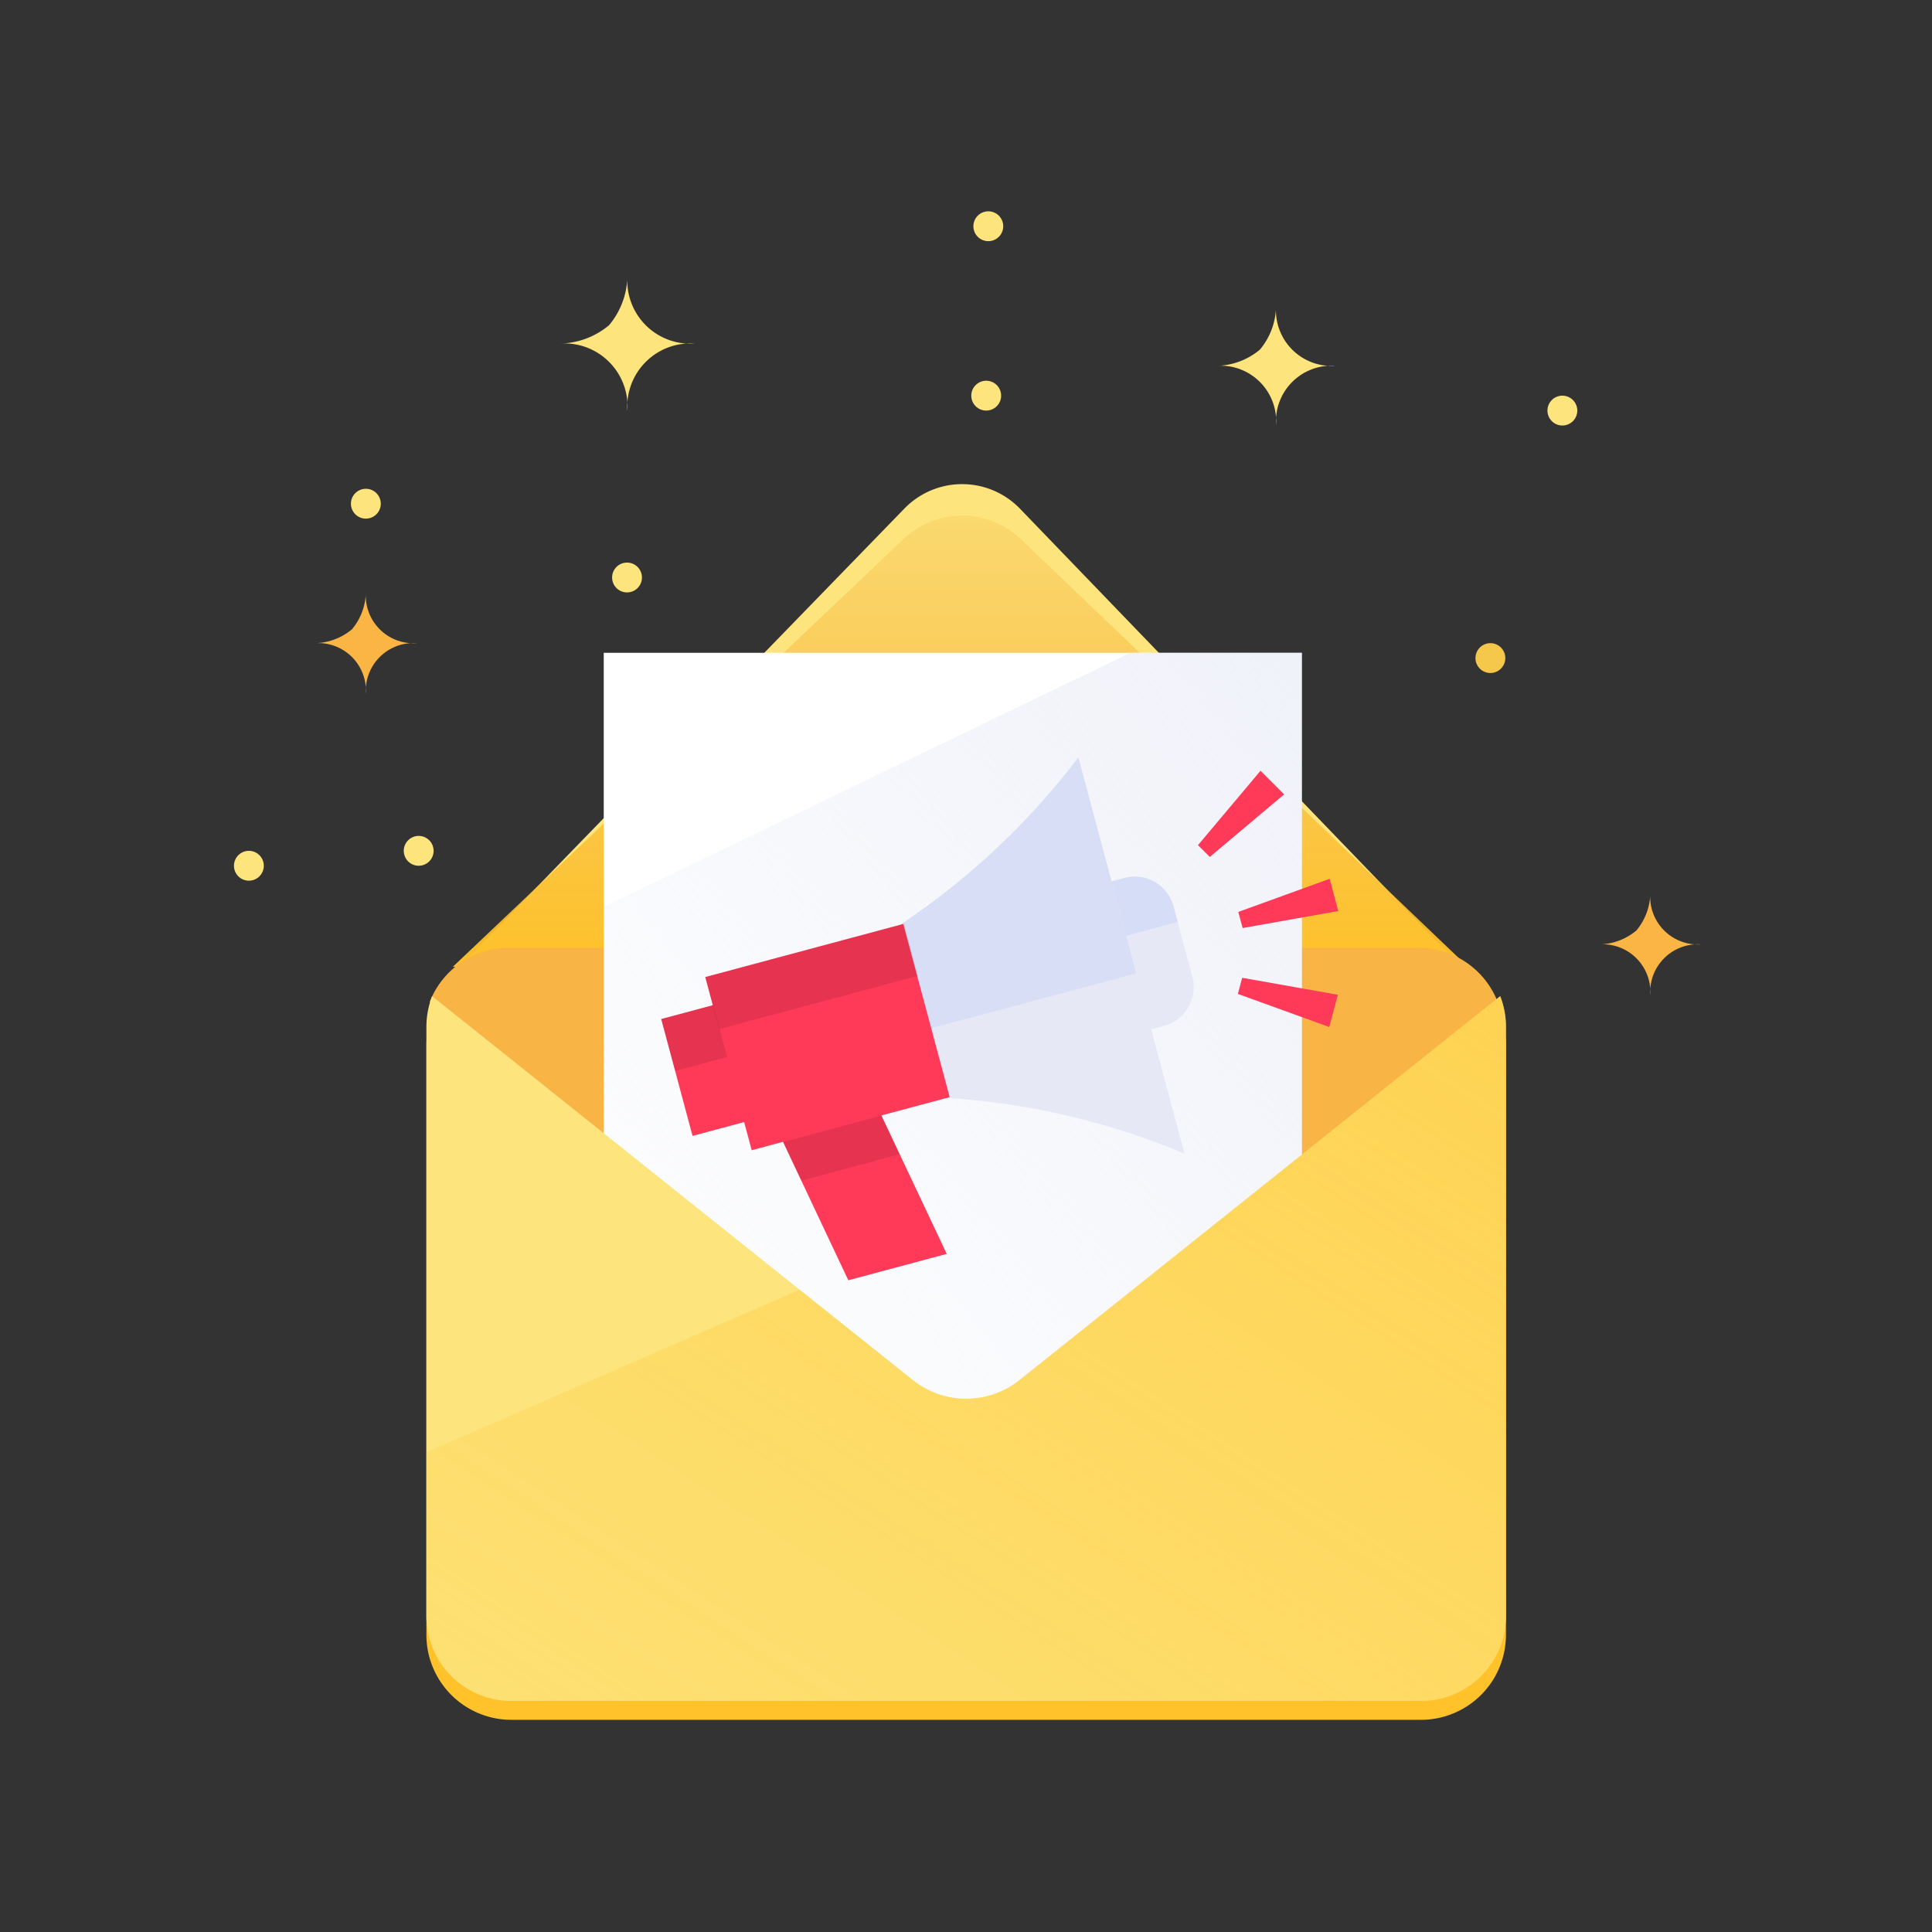 <svg xmlns="http://www.w3.org/2000/svg" xmlns:xlink="http://www.w3.org/1999/xlink" width="512" height="512" viewBox="0 0 512 512"><rect x="0" y="0" width="512" height="512" fill="#333333" stroke="none"/><defs><linearGradient id="a" x1="0.5" x2="0.5" y2="1" gradientUnits="objectBoundingBox"><stop offset="0" stop-color="#f1ac39" stop-opacity="0.2"/><stop offset="1" stop-color="#ffc22a"/></linearGradient><linearGradient id="b" x1="1" x2="-0.021" y2="1" gradientUnits="objectBoundingBox"><stop offset="0" stop-color="#e6e9f5" stop-opacity="0.6"/><stop offset="1" stop-color="#e6e9f5" stop-opacity="0"/></linearGradient><linearGradient id="c" x1="1" x2="0" y2="1" gradientUnits="objectBoundingBox"><stop offset="0" stop-color="#ffc22a" stop-opacity="0.502"/><stop offset="1" stop-color="#ffc22a" stop-opacity="0.102"/></linearGradient></defs><g transform="translate(-686 -1694)"><rect width="512" height="512" transform="translate(686 1694)" fill="none"/><g transform="translate(0 -3)"><circle cx="3.956" cy="3.956" r="3.956" transform="translate(943.957 1753)" fill="#fde47c"/><circle cx="3.956" cy="3.956" r="3.956" transform="translate(943.398 1797.896)" fill="#fde47c"/><circle cx="3.956" cy="3.956" r="3.956" transform="translate(848.213 1846.088)" fill="#fde47c"/><circle cx="3.956" cy="3.956" r="3.956" transform="translate(793 1918.523)" fill="#fde47c"/><circle cx="3.956" cy="3.956" r="3.956" transform="translate(779 1826.531)" fill="#fde47c"/><circle cx="3.956" cy="3.956" r="3.956" transform="translate(748 1922.479)" fill="#fde47c"/><circle cx="3.956" cy="3.956" r="3.956" transform="translate(1077.011 1867.443)" fill="#f5c84c"/><circle cx="3.956" cy="3.956" r="3.956" transform="translate(1096.088 1801.853)" fill="#fde47c"/><path d="M168.183,145.374a16.715,16.715,0,0,0-17.765-17.765,20.832,20.832,0,0,0,12.9-4.861,20.811,20.811,0,0,0,4.861-12.9,16.718,16.718,0,0,0,17.766,17.765,16.718,16.718,0,0,0-17.766,17.765" transform="translate(684.088 1660.435)" fill="#fde47c"/><path d="M166.073,141.154A14.73,14.73,0,0,0,150.418,125.5a18.358,18.358,0,0,0,11.371-4.283,18.339,18.339,0,0,0,4.283-11.371A14.732,14.732,0,0,0,181.729,125.5a14.732,14.732,0,0,0-15.656,15.655" transform="translate(858.095 1668.441)" fill="#fde47c"/><path d="M163.861,136.732a12.649,12.649,0,0,0-13.443-13.443,15.765,15.765,0,0,0,9.765-3.678,15.749,15.749,0,0,0,3.678-9.765,12.651,12.651,0,0,0,13.445,13.443,12.651,12.651,0,0,0-13.445,13.443" transform="translate(959.476 1823.979)" fill="#fab545"/><path d="M163.861,136.732a12.649,12.649,0,0,0-13.443-13.443,15.765,15.765,0,0,0,9.765-3.678,15.749,15.749,0,0,0,3.678-9.765,12.651,12.651,0,0,0,13.445,13.443,12.651,12.651,0,0,0-13.445,13.443" transform="translate(619.094 1744.155)" fill="#fab545"/><g transform="translate(-2)"><g transform="translate(-44.831 29.783)"><path d="M9125.855-3398.833h269.011l-118.574-123.055a21.311,21.311,0,0,0-30.87-.062Z" transform="translate(-8273.024 5324.053)" fill="#fde47c"/><path d="M9125.855-3408.979h269.011l-118.574-113.429a22.58,22.58,0,0,0-30.87-.057Z" transform="translate(-8273.024 5332.411)" fill="url(#a)"/></g><path d="M9401.608-3299.322l-107.056,114.88c-16.735,16.7-48.013,19.585-64.748,2.889l-111.246-117.769a22.532,22.532,0,0,1,21.012-14.388H9380.6A22.527,22.527,0,0,1,9401.608-3299.322Z" transform="translate(-8316.686 5261.875)" fill="#f8b545"/><g transform="translate(-9)"><g transform="translate(-803 220)"><rect width="185" height="216" transform="translate(1660 1650)" fill="#fff"/><path d="M1842.667,1809.667v-160H1797.24L1657.667,1717v128l185,25.333Z" transform="translate(2.333 0.333)" fill="url(#b)"/></g><g transform="matrix(0.966, -0.259, 0.259, 0.966, 862.307, 1930.047)"><g transform="translate(0 0)"><g transform="translate(64.74)"><g transform="translate(50.927 33.999)"><path d="M23.177,10.586V29.974A10.592,10.592,0,0,1,12.594,40.556H0V0H12.594A10.6,10.6,0,0,1,23.177,10.586Z" transform="translate(0 0)" fill="#e6e9f5"/><path d="M23.177,10.586V14.9H0V0H12.594A10.6,10.6,0,0,1,23.177,10.586Z" transform="translate(0 0)" fill="#d6ddf6"/></g><g transform="translate(0)"><path d="M59.965,0V108.684a194.209,194.209,0,0,0-49.842-28C6.414,79.273,3.011,78.107,0,77.153V31.531c3.011-.954,6.414-2.12,10.123-3.537A194.182,194.182,0,0,0,59.965,0Z" fill="#e6e9f5"/><path d="M59.965,0V59.2H0V31.531c3.011-.954,6.414-2.12,10.123-3.537A194.182,194.182,0,0,0,59.965,0Z" fill="#d8def5"/></g></g><g transform="translate(0 30.586)"><path d="M68.473,0V47.508H49.739l7.217,39.916h-27L22.743,47.508H14.154V39.785H0V7.726H14.154V0Z" transform="translate(0 0)" fill="#ff3a59"/><rect width="14.285" height="14.285" transform="translate(0 7.699)" fill="rgba(0,0,0,0.1)"/><rect width="54.571" height="14.285" transform="translate(14.138 0)" fill="rgba(0,0,0,0.1)"/><path d="M0,0H26.915l1.954,11.147H1.953Z" transform="translate(22.811 47.557)" fill="rgba(0,0,0,0.1)"/></g></g><path d="M0,2.212,25.658,0V8.848L0,6.636Z" transform="translate(155.047 48.285)" fill="#ff3a59"/><path d="M0,2.212,25.658,0V8.848L0,6.636Z" transform="translate(148.204 28.721) rotate(-30)" fill="#ff3a59"/><path d="M0,6.636,25.658,8.848V0L0,2.212Z" transform="translate(152.628 65.704) rotate(30)" fill="#ff3a59"/></g></g><g transform="translate(-8697.21 5957.26)"><path d="M9784.3-3988.2v156.18a22.521,22.521,0,0,1-22.53,22.53H9520.74a22.527,22.527,0,0,1-22.53-22.53v-156.1a22.458,22.458,0,0,1,1.521-8.14l97.39,77.78,30,23.95a22.656,22.656,0,0,0,28.27,0l127.391-101.73A22.3,22.3,0,0,1,9784.3-3988.2Z" transform="translate(0 5)" fill="#ffc22a"/><path d="M9784.3-3988.2v156.18a22.521,22.521,0,0,1-22.53,22.53H9520.74a22.527,22.527,0,0,1-22.53-22.53v-156.1a22.458,22.458,0,0,1,1.521-8.14l97.39,77.78,30,23.95a22.656,22.656,0,0,0,28.27,0l127.391-101.73A22.3,22.3,0,0,1,9784.3-3988.2Z" fill="#fde47c"/><path d="M9784.3-3988.2v156.18a22.521,22.521,0,0,1-22.53,22.53H9520.74a22.527,22.527,0,0,1-22.53-22.53v-43.37l98.91-43.09,30,23.95a22.656,22.656,0,0,0,28.27,0l127.391-101.73A22.3,22.3,0,0,1,9784.3-3988.2Z" fill="url(#c)"/></g></g></g></g></svg>